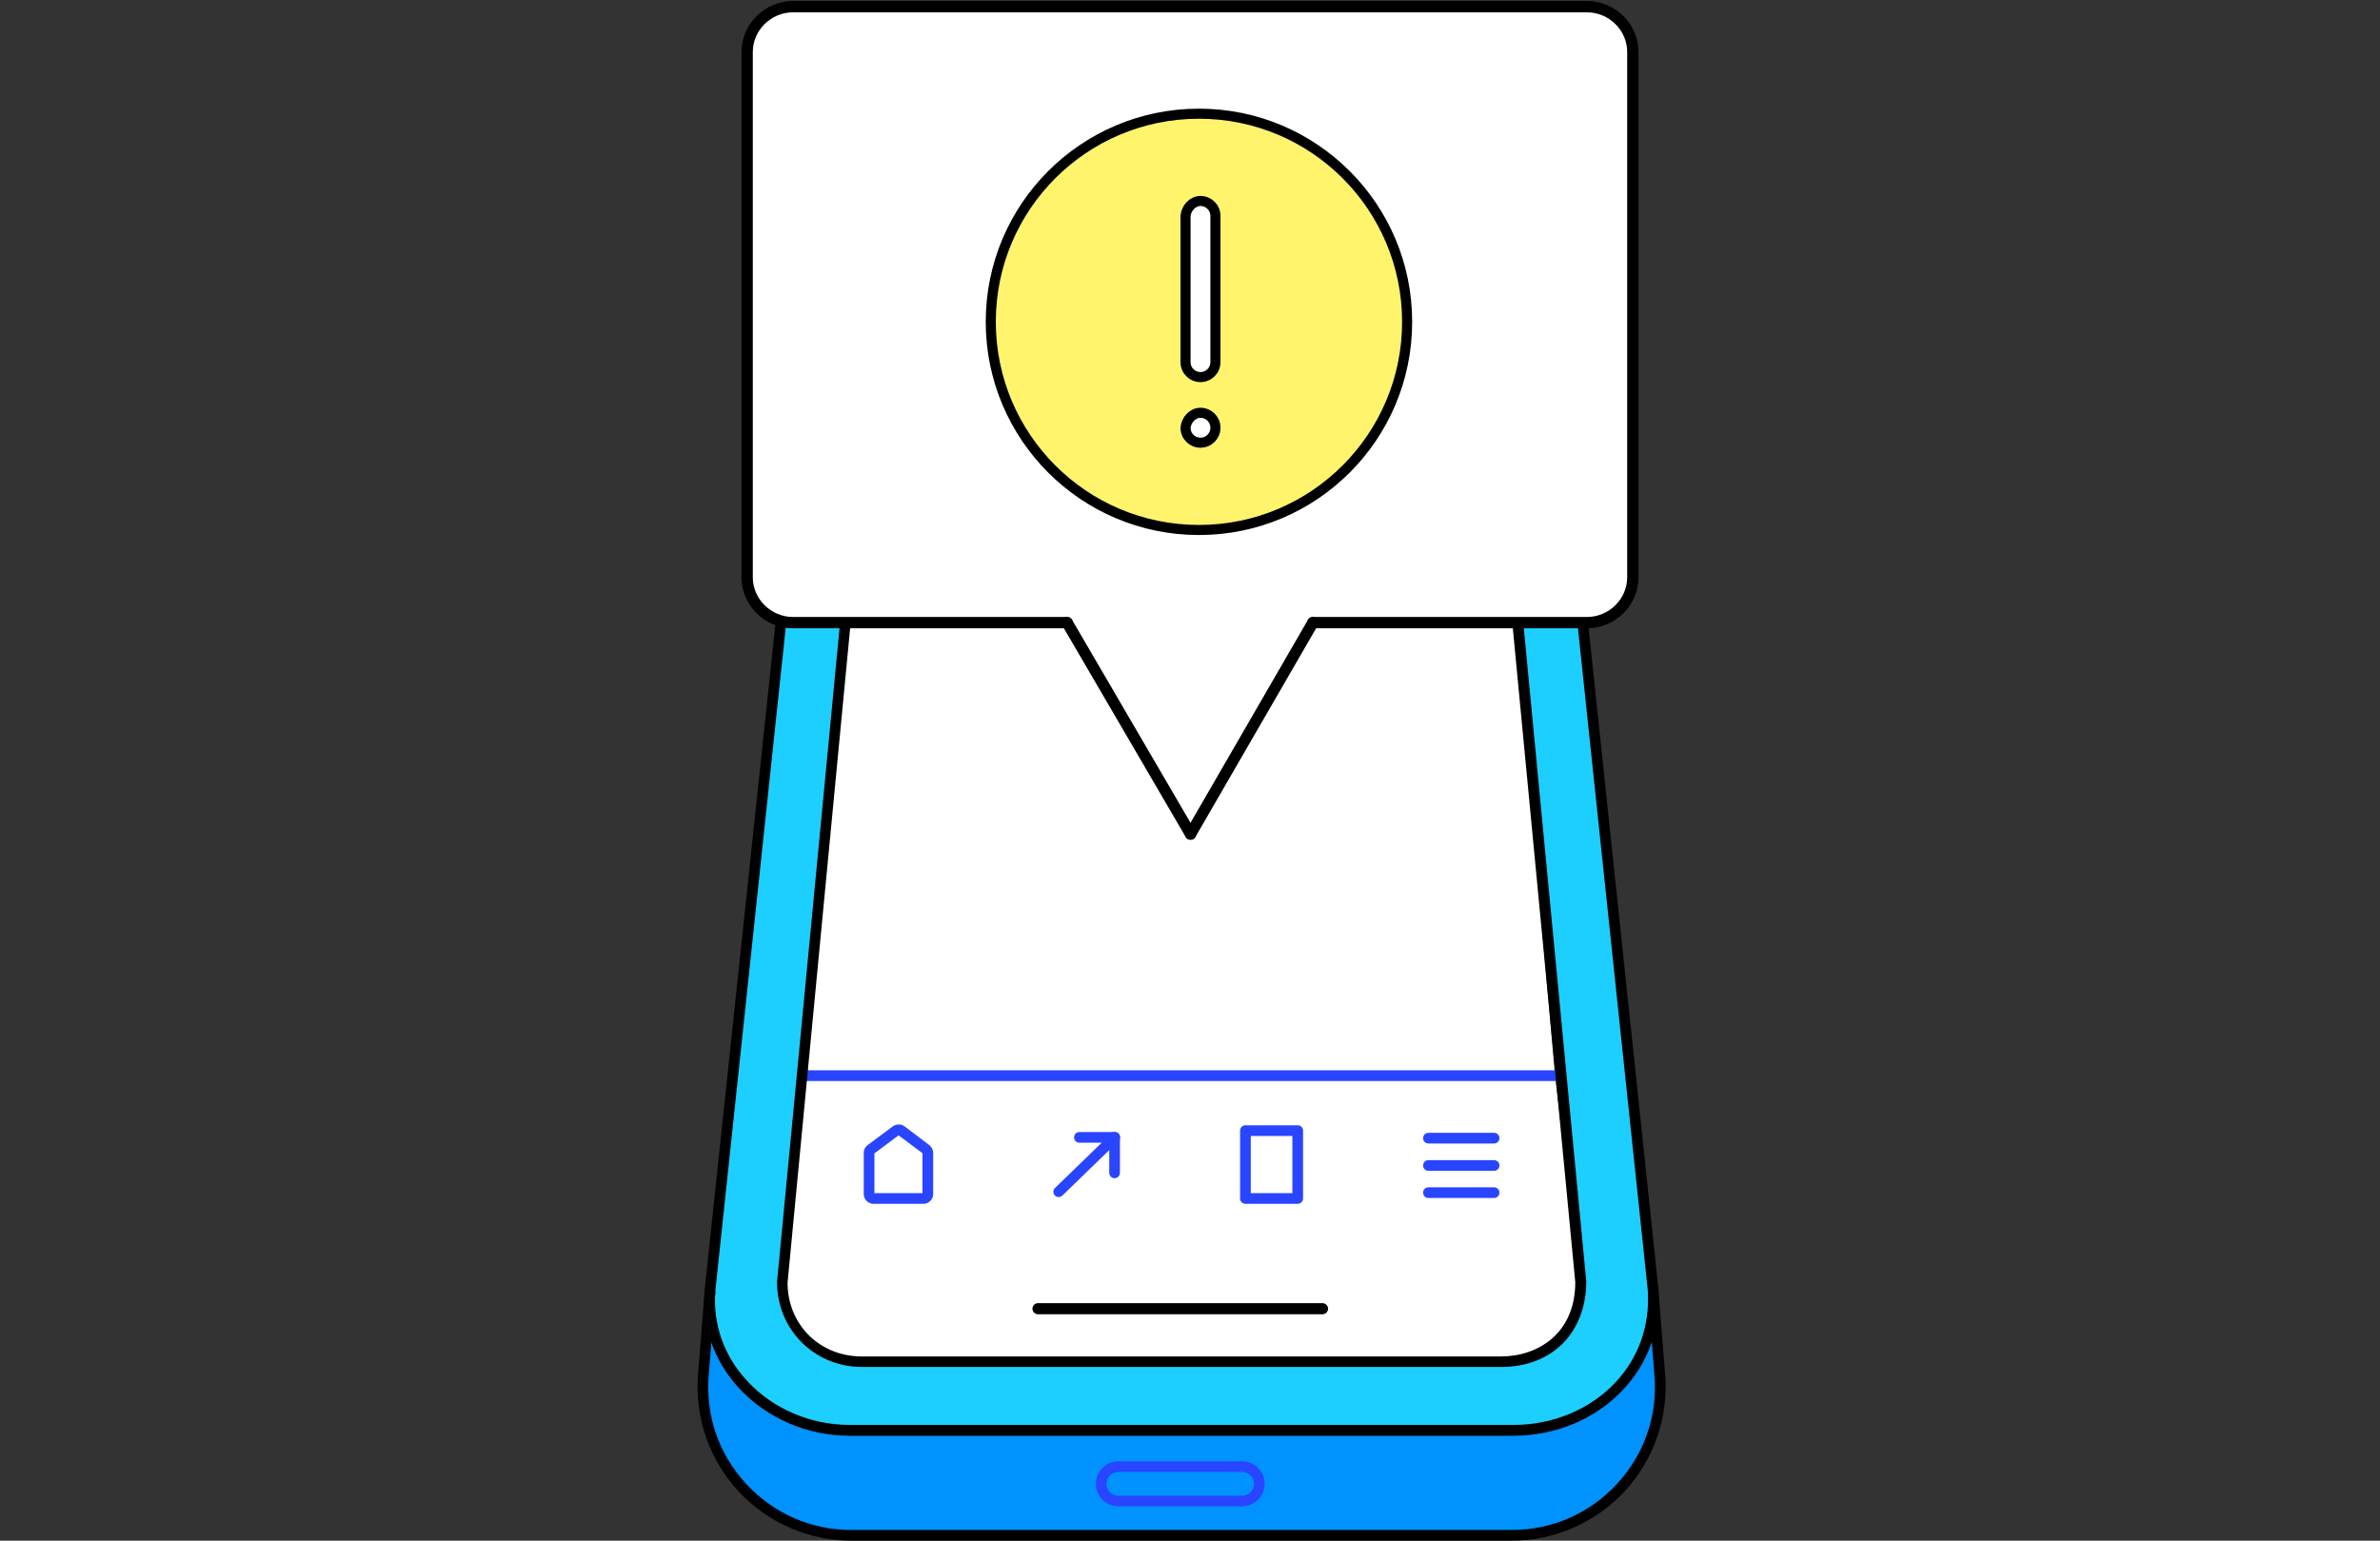 <svg width="295" height="191" viewBox="0 0 295 191" fill="none" xmlns="http://www.w3.org/2000/svg">
<rect x="0" y="0" width="295" height="191" fill="#333333" stroke="none"/>
<g clip-path="url(#clip0_2876_1087)">
<path d="M205.73 170.46L204.912 160.219C205.516 170.46 197.144 177.547 187.585 177.547H105.347C95.768 177.547 87.241 170.012 88.019 160.219L87.202 170.46C86.345 181.168 94.814 190.357 105.561 190.357H187.39C198.117 190.338 206.586 181.168 205.73 170.46ZM153.961 186.074H138.62C138.036 186.074 137.51 185.841 137.121 185.451C136.731 185.062 136.498 184.536 136.498 183.952C136.498 182.784 137.452 181.811 138.639 181.811H153.981C154.565 181.811 155.11 182.044 155.48 182.434C155.869 182.823 156.103 183.349 156.103 183.933C156.103 185.12 155.149 186.074 153.961 186.074Z" fill="#0092FF"/>
<path d="M156.103 183.933C156.103 185.12 155.149 186.074 153.961 186.074H138.62C138.036 186.074 137.51 185.841 137.121 185.451C136.731 185.062 136.498 184.536 136.498 183.952C136.498 182.784 137.452 181.81 138.639 181.81H153.981C154.565 181.81 155.11 182.044 155.48 182.433C155.869 182.823 156.103 183.348 156.103 183.933Z" fill="#0092FF"/>
<path d="M204.912 160.005L194.477 61.219C193.776 51.27 187.877 44.475 177.753 44.475H115.763C105.269 44.475 98.883 51.251 98.435 61.803L98.28 63.01V63.088L88 160.005C87.727 163.646 88.72 166.975 90.57 169.72C90.862 170.168 91.193 170.596 91.524 171.005C94.775 174.918 99.876 177.333 105.327 177.333H187.585C188.733 177.333 189.882 177.235 190.992 177.04C191.478 176.943 191.946 176.846 192.413 176.71C194.36 176.203 196.209 175.386 197.825 174.295C198.176 174.062 198.526 173.809 198.857 173.555C199.266 173.244 199.655 172.913 200.025 172.543C200.123 172.446 200.22 172.348 200.317 172.251C200.785 171.784 201.213 171.317 201.622 170.791C201.816 170.557 201.992 170.304 202.167 170.051C204.075 167.306 205.146 163.879 204.912 160.005ZM186.066 168.805H106.846C101.395 168.805 96.975 164.639 96.975 158.934L100.032 133.138L106.281 61.627C106.729 54.93 110.701 51.757 116.152 51.757H121.409C122.246 51.757 122.908 52.438 122.908 53.275V54.035C122.908 55.417 124.018 56.546 125.42 56.546H167.531C168.914 56.546 170.043 55.436 170.043 54.035V52.828C170.043 52.243 170.51 51.757 171.114 51.757H176.799C182.25 51.757 186.124 55.689 186.669 61.627L192.919 133.138L195.976 158.934C195.956 165.301 191.517 168.805 186.066 168.805Z" fill="#1DCFFF"/>
<path d="M195.781 158.935C195.781 165.281 191.362 168.805 185.91 168.805H106.671C101.219 168.805 96.8 164.639 96.8 158.935L99.857 133.138L106.106 61.628C106.554 54.93 110.526 51.757 115.977 51.757H121.234C122.071 51.757 122.733 52.438 122.733 53.276V54.035C122.733 55.417 123.843 56.546 125.244 56.546H167.356C168.738 56.546 169.868 55.437 169.868 54.035V52.828C169.868 52.244 170.335 51.757 170.938 51.757H176.604C182.055 51.757 185.93 55.69 186.475 61.628L192.724 133.138L195.781 158.935Z" fill="white"/>
<path d="M114.459 149.239H108.267C107.605 149.239 107.06 148.693 107.06 148.031V142.931C107.06 142.541 107.235 142.191 107.547 141.957L110.662 139.64C111.09 139.329 111.694 139.329 112.122 139.64L115.179 141.957C115.49 142.191 115.666 142.541 115.666 142.931V148.031C115.666 148.693 115.12 149.239 114.459 149.239ZM108.384 147.915H114.342V142.97L111.382 140.75L108.384 142.989V147.915Z" fill="#2945FF"/>
<path d="M131.222 148.402C131.046 148.402 130.871 148.343 130.754 148.207C130.501 147.954 130.501 147.525 130.774 147.272L136.556 141.665H133.791C133.422 141.665 133.129 141.373 133.129 141.003C133.129 140.633 133.422 140.341 133.791 140.341H138.191C138.464 140.341 138.698 140.497 138.795 140.75C138.892 141.003 138.834 141.276 138.639 141.471L131.689 148.207C131.552 148.324 131.377 148.402 131.222 148.402Z" fill="#2945FF"/>
<path d="M138.153 146.065C137.783 146.065 137.491 145.773 137.491 145.403V141.003C137.491 140.633 137.783 140.341 138.153 140.341C138.522 140.341 138.815 140.633 138.815 141.003V145.403C138.815 145.773 138.522 146.065 138.153 146.065Z" fill="#2945FF"/>
<path d="M160.854 149.239H154.37C154 149.239 153.708 148.946 153.708 148.577V140.166C153.708 139.796 154 139.504 154.37 139.504H160.854C161.223 139.504 161.515 139.796 161.515 140.166V148.577C161.515 148.946 161.223 149.239 160.854 149.239ZM155.032 147.915H160.192V140.828H155.032V147.915Z" fill="#2945FF"/>
<path d="M185.19 141.762H177.052C176.682 141.762 176.39 141.47 176.39 141.1C176.39 140.731 176.682 140.438 177.052 140.438H185.19C185.56 140.438 185.852 140.731 185.852 141.1C185.852 141.47 185.56 141.762 185.19 141.762Z" fill="#2945FF"/>
<path d="M185.19 145.15H177.052C176.682 145.15 176.39 144.858 176.39 144.488C176.39 144.118 176.682 143.826 177.052 143.826H185.19C185.56 143.826 185.852 144.118 185.852 144.488C185.852 144.858 185.56 145.15 185.19 145.15Z" fill="#2945FF"/>
<path d="M185.19 148.518H177.052C176.682 148.518 176.39 148.226 176.39 147.856C176.39 147.486 176.682 147.194 177.052 147.194H185.19C185.56 147.194 185.852 147.486 185.852 147.856C185.852 148.226 185.56 148.518 185.19 148.518Z" fill="#2945FF"/>
<path d="M193.386 134.014H99.545C99.175 134.014 98.883 133.722 98.883 133.352C98.883 132.982 99.175 132.69 99.545 132.69H193.386C193.756 132.69 194.048 132.982 194.048 133.352C194.048 133.722 193.737 134.014 193.386 134.014Z" fill="#2945FF"/>
<path d="M186.066 169.467H106.846C100.947 169.467 96.313 164.834 96.313 158.935L105.62 61.55C106.048 55.008 110 51.076 116.152 51.076H121.409C122.597 51.076 123.57 52.049 123.57 53.237V53.996C123.57 55.008 124.388 55.826 125.4 55.826H167.512C168.524 55.826 169.361 55.008 169.361 53.996V52.789C169.361 51.835 170.14 51.056 171.094 51.056H176.779C182.503 51.056 186.747 55.262 187.312 61.531L196.618 158.857C196.599 165.243 192.374 169.467 186.066 169.467ZM116.133 52.419C110.662 52.419 107.313 55.787 106.924 61.667L97.618 159.013C97.618 164.211 101.589 168.163 106.827 168.163H186.046C190.622 168.163 195.255 165.321 195.255 158.954L185.969 61.706C185.462 56.079 181.841 52.439 176.76 52.439H171.075C170.841 52.439 170.666 52.614 170.666 52.847V54.054C170.666 55.807 169.245 57.209 167.512 57.209H125.4C123.648 57.209 122.246 55.787 122.246 54.054V53.295C122.246 52.828 121.857 52.458 121.409 52.458H116.133V52.419Z" fill="black"/>
<path d="M153.572 52.419H139.554C139.184 52.419 138.892 52.127 138.892 51.757C138.892 51.387 139.184 51.095 139.554 51.095H153.572C153.942 51.095 154.234 51.387 154.234 51.757C154.234 52.127 153.942 52.419 153.572 52.419Z" fill="#2945FF"/>
<path d="M163.93 162.906H128.652C128.282 162.906 127.99 162.614 127.99 162.244C127.99 161.874 128.282 161.582 128.652 161.582H163.93C164.299 161.582 164.592 161.874 164.592 162.244C164.592 162.614 164.299 162.906 163.93 162.906Z" fill="black"/>
<path d="M163.93 162.906H128.652C128.282 162.906 127.99 162.614 127.99 162.244C127.99 161.874 128.282 161.582 128.652 161.582H163.93C164.299 161.582 164.592 161.874 164.592 162.244C164.592 162.614 164.299 162.906 163.93 162.906Z" fill="black"/>
<path d="M194.496 61.881C194.146 61.881 193.854 61.608 193.834 61.258C193.114 51.173 187.117 45.138 177.753 45.138C177.383 45.138 177.091 44.846 177.091 44.475C177.091 44.106 177.383 43.814 177.753 43.814C187.721 43.814 194.379 50.453 195.139 61.161C195.158 61.531 194.885 61.842 194.535 61.861C194.516 61.881 194.496 61.881 194.496 61.881Z" fill="black"/>
<path d="M177.753 45.138H115.763C115.393 45.138 115.101 44.846 115.101 44.475C115.101 44.106 115.393 43.814 115.763 43.814H177.753C178.123 43.814 178.415 44.106 178.415 44.475C178.415 44.846 178.123 45.138 177.753 45.138Z" fill="black"/>
<path d="M98.435 62.484H98.416C98.046 62.465 97.773 62.153 97.793 61.803C98.26 50.725 105.152 43.833 115.782 43.833C116.152 43.833 116.444 44.125 116.444 44.495C116.444 44.865 116.152 45.157 115.782 45.157C105.775 45.157 99.545 51.407 99.117 61.861C99.078 62.192 98.786 62.484 98.435 62.484Z" fill="black"/>
<path d="M187.585 177.995H105.328C100.071 177.995 95.067 175.834 91.602 172.095C88.506 168.747 86.988 164.425 87.338 159.947L97.773 61.745C97.812 61.375 98.143 61.121 98.494 61.16C98.864 61.199 99.117 61.53 99.078 61.881L88.662 160.064C88.35 164.152 89.733 168.104 92.595 171.18C95.807 174.665 100.46 176.651 105.347 176.651H187.585C192.471 176.651 197.066 174.743 200.201 171.414C203.101 168.338 204.503 164.386 204.25 160.025L193.834 61.258C193.795 60.888 194.068 60.576 194.418 60.537C194.788 60.498 195.1 60.771 195.139 61.121L205.574 159.908C205.847 164.619 204.289 169.019 201.155 172.31C197.767 175.931 192.822 177.995 187.585 177.995Z" fill="black"/>
<path d="M187.37 191H105.542C100.227 191 95.126 188.761 91.524 184.867C87.922 180.973 86.092 175.697 86.52 170.402L87.338 160.161C87.377 159.791 87.689 159.538 88.058 159.557C88.428 159.596 88.701 159.908 88.662 160.278L87.844 170.519C87.435 175.503 89.09 180.273 92.497 183.972C95.904 187.651 100.538 189.676 105.542 189.676H187.37C192.374 189.676 197.008 187.651 200.415 183.972C203.822 180.292 205.477 175.503 205.068 170.519L204.25 160.278C204.231 159.908 204.484 159.596 204.854 159.557C205.224 159.538 205.535 159.791 205.574 160.161L206.392 170.402C206.82 175.697 204.99 180.954 201.388 184.867C197.786 188.761 192.685 191 187.37 191Z" fill="black"/>
<path d="M153.961 186.736H138.62C137.082 186.736 135.836 185.49 135.836 183.952C135.836 182.414 137.082 181.168 138.62 181.168H153.961C155.499 181.168 156.746 182.414 156.746 183.952C156.765 185.49 155.499 186.736 153.961 186.736ZM138.62 182.473C137.802 182.473 137.14 183.135 137.14 183.952C137.14 184.77 137.802 185.432 138.62 185.432H153.961C154.779 185.432 155.441 184.77 155.441 183.952C155.441 183.135 154.779 182.473 153.961 182.473H138.62Z" fill="#2945FF"/>
<g clip-path="url(#clip1_2876_1087)">
<path d="M202.392 6.443V71.572C202.392 74.648 199.82 77.189 196.706 77.189H162.729L147.432 103.401L132.271 77.189H98.294C95.18 77.189 92.608 74.648 92.608 71.572V6.443C92.608 3.367 95.18 0.826 98.294 0.826H196.706C199.82 0.692 202.392 3.233 202.392 6.443Z" fill="white"/>
<path d="M148.61 65.704C162.861 65.704 174.413 54.151 174.413 39.9C174.413 25.649 162.861 14.096 148.61 14.096C134.359 14.096 122.806 25.649 122.806 39.9C122.806 54.151 134.359 65.704 148.61 65.704Z" fill="#FFF46C" stroke="black" stroke-width="1.249" stroke-miterlimit="10"/>
<path d="M148.799 24.917C149.829 24.917 150.652 25.741 150.652 26.77V44.894C150.652 45.923 149.829 46.747 148.799 46.747C147.769 46.747 146.946 45.923 146.946 44.894V26.77C147.048 25.741 147.872 24.917 148.799 24.917Z" fill="white" stroke="black" stroke-width="1.249" stroke-miterlimit="10" stroke-linecap="round" stroke-linejoin="round"/>
<path d="M148.798 51.175C149.828 51.175 150.652 51.998 150.652 53.028C150.652 54.058 149.828 54.882 148.798 54.882C147.769 54.882 146.945 54.058 146.945 53.028C147.048 51.998 147.872 51.175 148.798 51.175Z" fill="white" stroke="black" stroke-width="1.249" stroke-miterlimit="10" stroke-linecap="round" stroke-linejoin="round"/>
<path d="M132.271 77.19H98.294C95.18 77.19 92.608 74.649 92.608 71.573V6.444C92.608 3.368 95.18 0.827 98.294 0.827H196.706C199.82 0.827 202.392 3.368 202.392 6.444V71.573C202.392 74.649 199.82 77.19 196.706 77.19H162.729" stroke="black" stroke-width="1.403" stroke-miterlimit="10" stroke-linecap="round" stroke-linejoin="round"/>
<path d="M162.728 77.189L147.567 103.402" stroke="black" stroke-width="1.403" stroke-miterlimit="10" stroke-linecap="round" stroke-linejoin="round"/>
<path d="M147.567 103.402L132.271 77.189" stroke="black" stroke-width="1.403" stroke-miterlimit="10" stroke-linecap="round" stroke-linejoin="round"/>
</g>
</g>
<defs>
<clipPath id="clip0_2876_1087">
<rect width="295" height="191" fill="white"/>
</clipPath>
<clipPath id="clip1_2876_1087">
<rect width="113.203" height="105.259" fill="white" transform="translate(90.898 -0.521)"/>
</clipPath>
</defs>
</svg>
